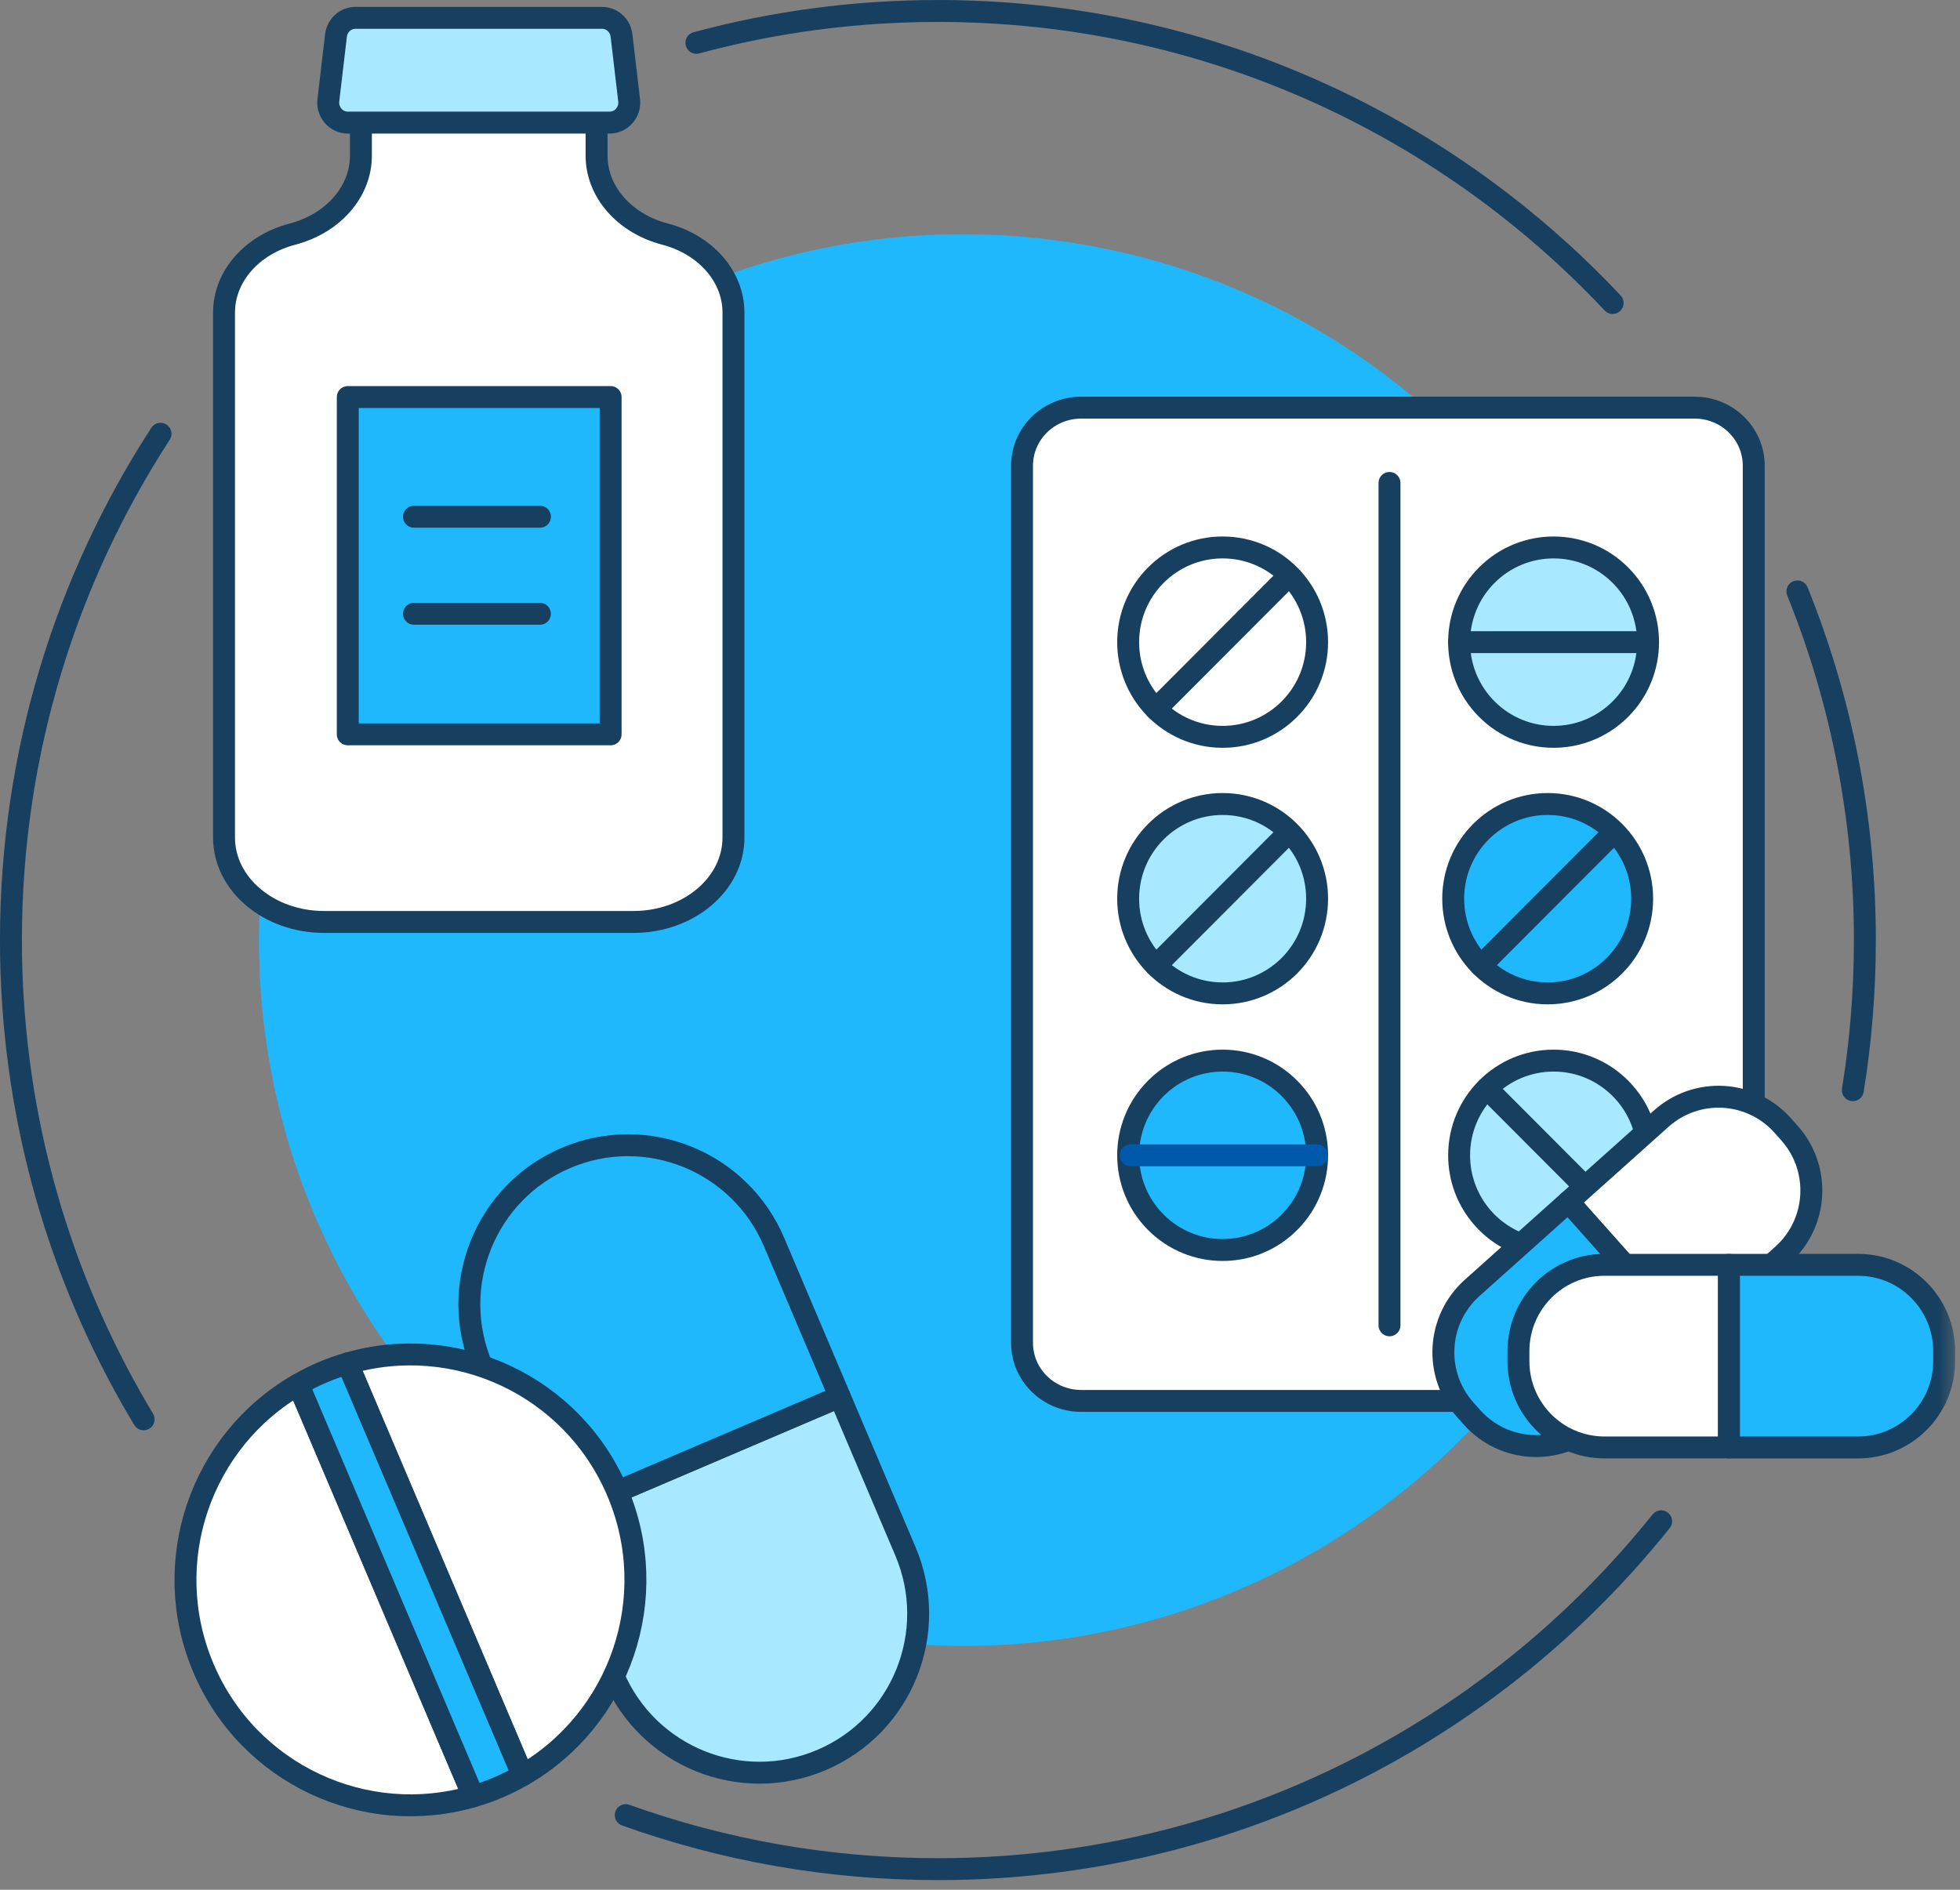 <?xml version="1.0" encoding="UTF-8"?>
<svg width="140px" height="135px" viewBox="0 0 140 135" version="1.1" xmlns="http://www.w3.org/2000/svg" xmlns:xlink="http://www.w3.org/1999/xlink">
    <rect x="0" y="0" width="140" height="135" fill="#808080" stroke="none"/>
    <title>4DBD7716-A222-4AA1-AAA8-4A070FD2119A</title>
    <defs>
        <polygon id="path-1" points="0 134.31 139.65 134.31 139.65 0 0 0"></polygon>
    </defs>
    <g id="03---Design" stroke="none" stroke-width="1" fill="none" fill-rule="evenodd">
        <g id="1.3-Mgmt-Mobile" transform="translate(-118, -3390)">
            <g id="ICON_Oral-Therapies" transform="translate(118, 3390)">
                <g id="ICON_MGMT_Oral" transform="translate(-0, 0)">
                    <path d="M10.259,101.391 C9.95,100.877 9.649,100.361 9.353,99.838 C3.897,90.19 0.782,79.037 0.782,67.155 C0.782,53.814 4.709,41.392 11.466,30.988" id="Stroke-1" stroke="#173F5F" stroke-width="1.566" stroke-linecap="round" stroke-linejoin="round"></path>
                    <path d="M118.653,108.676 C106.518,123.827 87.885,133.526 66.993,133.526 C59.17,133.526 51.665,132.166 44.697,129.669" id="Stroke-3" stroke="#173F5F" stroke-width="1.566" stroke-linecap="round" stroke-linejoin="round"></path>
                    <path d="M128.386,42.249 C131.494,49.94 133.205,58.347 133.205,67.155 C133.205,70.806 132.912,74.389 132.345,77.88" id="Stroke-5" stroke="#173F5F" stroke-width="1.566" stroke-linecap="round" stroke-linejoin="round"></path>
                    <path d="M49.744,3.059 C55.244,1.575 61.026,0.784 66.994,0.784 C85.988,0.784 103.115,8.801 115.189,21.644" id="Stroke-7" stroke="#173F5F" stroke-width="1.566" stroke-linecap="round" stroke-linejoin="round"></path>
                    <path d="M18.769,61.964 C21.628,34.265 46.347,14.135 73.98,17.002 C101.612,19.869 121.694,44.646 118.834,72.345 C115.975,100.044 91.256,120.175 63.623,117.308 C35.991,114.442 15.909,89.663 18.769,61.964" id="Fill-9" fill="#20B8FC"></path>
                    <path d="M64.674,110.823 C67.127,116.596 64.447,123.268 58.688,125.726 C52.929,128.184 46.273,125.497 43.822,119.726 L39.126,108.675 L59.98,99.772 L64.674,110.823 Z" id="Fill-11" fill="#A9E9FF"></path>
                    <path d="M64.674,110.823 C67.127,116.596 64.447,123.268 58.688,125.726 C52.929,128.184 46.273,125.497 43.822,119.726 L39.126,108.675 L59.98,99.772 L64.674,110.823 Z" id="Stroke-13" stroke="#173F5F" stroke-width="1.566" stroke-linecap="round" stroke-linejoin="round"></path>
                    <path d="M40.419,82.722 L40.419,82.722 C46.178,80.263 52.834,82.951 55.287,88.723 L59.981,99.773 L39.127,108.675 L34.433,97.624 C31.981,91.852 34.66,85.181 40.419,82.722" id="Fill-15" fill="#20B8FC"></path>
                    <path d="M40.419,82.722 L40.419,82.722 C46.178,80.263 52.834,82.951 55.287,88.723 L59.981,99.773 L39.127,108.675 L34.433,97.624 C31.981,91.852 34.66,85.181 40.419,82.722 Z" id="Stroke-17" stroke="#173F5F" stroke-width="1.566" stroke-linecap="round" stroke-linejoin="round"></path>
                    <path d="M14.535,119.172 C11.312,111.585 14.345,102.906 21.309,98.903 L33.807,128.323 C26.103,130.581 17.758,126.759 14.535,119.172" id="Fill-19" fill="#FFFFFF"></path>
                    <path d="M14.535,119.172 C11.312,111.585 14.345,102.906 21.309,98.903 L33.807,128.323 C26.103,130.581 17.758,126.759 14.535,119.172 Z" id="Stroke-21" stroke="#173F5F" stroke-width="1.566" stroke-linecap="round" stroke-linejoin="round"></path>
                    <path d="M44.1,106.552 C47.323,114.139 44.289,122.818 37.327,126.821 L24.828,97.401 C32.533,95.143 40.877,98.965 44.1,106.552" id="Fill-23" fill="#FFFFFF"></path>
                    <path d="M44.1,106.552 C47.323,114.139 44.289,122.818 37.327,126.821 L24.828,97.401 C32.533,95.143 40.877,98.965 44.1,106.552 Z" id="Stroke-25" stroke="#173F5F" stroke-width="1.566" stroke-linecap="round" stroke-linejoin="round"></path>
                    <path d="M23.022,98.044 C23.619,97.789 24.222,97.579 24.828,97.401 L37.327,126.821 C36.778,127.136 36.208,127.426 35.612,127.68 C35.016,127.934 34.413,128.146 33.807,128.323 L21.309,98.903 C21.857,98.587 22.426,98.298 23.022,98.044" id="Fill-27" fill="#20B8FC"></path>
                    <path d="M23.022,98.044 C23.619,97.789 24.222,97.579 24.828,97.401 L37.327,126.821 C36.778,127.136 36.208,127.426 35.612,127.68 C35.016,127.934 34.413,128.146 33.807,128.323 L21.309,98.903 C21.857,98.587 22.426,98.298 23.022,98.044 Z" id="Stroke-29" stroke="#173F5F" stroke-width="1.566" stroke-linecap="round" stroke-linejoin="round"></path>
                    <path d="M42.613,11.123 L42.613,7.306 L25.779,7.306 L25.779,11.123 C25.779,13.693 23.797,15.963 20.891,16.724 C17.984,17.484 16.002,19.755 16.002,22.324 L16.002,59.831 C16.002,63.162 19.2,65.861 23.143,65.861 L45.248,65.861 C49.192,65.861 52.39,63.162 52.39,59.831 L52.39,22.324 C52.39,19.755 50.408,17.484 47.502,16.724 C44.594,15.963 42.613,13.693 42.613,11.123" id="Fill-31" fill="#FFFFFF"></path>
                    <path d="M42.613,11.123 L42.613,7.306 L25.779,7.306 L25.779,11.123 C25.779,13.693 23.797,15.963 20.891,16.724 C17.984,17.484 16.002,19.755 16.002,22.324 L16.002,59.831 C16.002,63.162 19.2,65.861 23.143,65.861 L45.248,65.861 C49.192,65.861 52.39,63.162 52.39,59.831 L52.39,22.324 C52.39,19.755 50.408,17.484 47.502,16.724 C44.594,15.963 42.613,13.693 42.613,11.123 Z" id="Stroke-33" stroke="#173F5F" stroke-width="1.566" stroke-linecap="round" stroke-linejoin="round"></path>
                    <path d="M43.541,8.759 L24.851,8.759 C24.008,8.759 23.355,8.011 23.454,7.162 L23.999,2.532 C24.084,1.814 24.683,1.274 25.395,1.274 L42.997,1.274 C43.709,1.274 44.309,1.814 44.393,2.532 L44.938,7.162 C45.037,8.011 44.384,8.759 43.541,8.759" id="Fill-35" fill="#A9E9FF"></path>
                    <path d="M43.541,8.759 L24.851,8.759 C24.008,8.759 23.355,8.011 23.454,7.162 L23.999,2.532 C24.084,1.814 24.683,1.274 25.395,1.274 L42.997,1.274 C43.709,1.274 44.309,1.814 44.393,2.532 L44.938,7.162 C45.037,8.011 44.384,8.759 43.541,8.759 Z" id="Stroke-37" stroke="#173F5F" stroke-width="1.566" stroke-linecap="round" stroke-linejoin="round"></path>
                    <mask id="mask-2" fill="white">
                        <use xlink:href="#path-1"></use>
                    </mask>
                    <g id="Clip-40"></g>
                    <polygon id="Fill-39" fill="#20B8FC" mask="url(#mask-2)" points="24.841 52.459 43.616 52.459 43.616 28.364 24.841 28.364"></polygon>
                    <polygon id="Stroke-41" stroke="#173F5F" stroke-width="1.566" stroke-linecap="round" stroke-linejoin="round" mask="url(#mask-2)" points="24.841 52.459 43.616 52.459 43.616 28.364 24.841 28.364"></polygon>
                    <g id="Group-44" mask="url(#mask-2)">
                        <g transform="translate(29.57, 36.414)">
                            <line x1="-3.54827279e-15" y1="0.501" x2="8.997" y2="0.501" id="Fill-42" stroke="none" fill="#FFFFFF" fill-rule="evenodd"></line>
                            <line x1="-3.54827279e-15" y1="0.501" x2="8.997" y2="0.501" id="Stroke-43" stroke="#173F5F" stroke-width="1.566" fill="none" stroke-linecap="round" stroke-linejoin="round"></line>
                        </g>
                    </g>
                    <g id="Group-47" mask="url(#mask-2)">
                        <g transform="translate(29.57, 43.346)">
                            <line x1="-3.54827279e-15" y1="0.501" x2="8.997" y2="0.501" id="Fill-45" stroke="none" fill="#FFFFFF" fill-rule="evenodd"></line>
                            <line x1="-3.54827279e-15" y1="0.501" x2="8.997" y2="0.501" id="Stroke-46" stroke="#173F5F" stroke-width="1.566" fill="none" stroke-linecap="round" stroke-linejoin="round"></line>
                        </g>
                    </g>
                    <g id="Group-50" mask="url(#mask-2)">
                        <g transform="translate(73.002, 29.12)">
                            <path d="M31.88,70.957 L4.228,70.957 C1.893,70.957 0,69.102 0,66.813 L0,4.145 C0,1.856 1.893,0 4.228,0 L48.037,0 C50.372,0 52.265,1.856 52.265,4.145 L52.265,49.24" id="Fill-48" stroke="none" fill="#FFFFFF" fill-rule="evenodd"></path>
                            <path d="M31.88,70.957 L4.228,70.957 C1.893,70.957 0,69.102 0,66.813 L0,4.145 C0,1.856 1.893,0 4.228,0 L48.037,0 C50.372,0 52.265,1.856 52.265,4.145 L52.265,49.24" id="Stroke-49" stroke="#173F5F" stroke-width="1.566" fill="none" stroke-linecap="round" stroke-linejoin="round"></path>
                        </g>
                    </g>
                    <path d="M94.079,45.873 C94.079,49.608 91.058,52.638 87.331,52.638 C85.416,52.638 83.687,51.838 82.459,50.553 C81.297,49.338 80.583,47.689 80.583,45.873 C80.583,42.137 83.604,39.108 87.331,39.108 C91.058,39.108 94.079,42.137 94.079,45.873" id="Fill-51" fill="#FFFFFF" mask="url(#mask-2)"></path>
                    <path d="M94.079,45.873 C94.079,49.608 91.058,52.638 87.331,52.638 C85.416,52.638 83.687,51.838 82.459,50.553 C81.297,49.338 80.583,47.689 80.583,45.873 C80.583,42.137 83.604,39.108 87.331,39.108 C91.058,39.108 94.079,42.137 94.079,45.873 Z" id="Stroke-52" stroke="#173F5F" stroke-width="1.566" stroke-linecap="round" stroke-linejoin="round" mask="url(#mask-2)"></path>
                    <g id="Group-55" mask="url(#mask-2)">
                        <g transform="translate(82.56, 41.222)">
                            <line x1="9.41" y1="0" x2="0" y2="9.433" id="Fill-53" stroke="none" fill="#FFFFFF" fill-rule="evenodd"></line>
                            <line x1="9.41" y1="0" x2="0" y2="9.433" id="Stroke-54" stroke="#173F5F" stroke-width="1.566" fill="none" stroke-linecap="round" stroke-linejoin="round"></line>
                        </g>
                    </g>
                    <path d="M94.079,64.2 C94.079,67.936 91.058,70.965 87.331,70.965 C85.416,70.965 83.687,70.165 82.459,68.881 C81.297,67.665 80.583,66.017 80.583,64.2 C80.583,60.464 83.604,57.436 87.331,57.436 C91.058,57.436 94.079,60.464 94.079,64.2" id="Fill-56" fill="#A9E9FF" mask="url(#mask-2)"></path>
                    <path d="M94.079,64.2 C94.079,67.936 91.058,70.965 87.331,70.965 C85.416,70.965 83.687,70.165 82.459,68.881 C81.297,67.665 80.583,66.017 80.583,64.2 C80.583,60.464 83.604,57.436 87.331,57.436 C91.058,57.436 94.079,60.464 94.079,64.2 Z" id="Stroke-57" stroke="#173F5F" stroke-width="1.566" stroke-linecap="round" stroke-linejoin="round" mask="url(#mask-2)"></path>
                    <g id="Group-60" mask="url(#mask-2)">
                        <g transform="translate(82.56, 59.55)">
                            <line x1="9.41" y1="0" x2="0" y2="9.433" id="Fill-58" stroke="none" fill="#FFFFFF" fill-rule="evenodd"></line>
                            <line x1="9.41" y1="0" x2="0" y2="9.433" id="Stroke-59" stroke="#173F5F" stroke-width="1.566" fill="none" stroke-linecap="round" stroke-linejoin="round"></line>
                        </g>
                    </g>
                    <path d="M117.297,64.2 C117.297,67.936 114.275,70.965 110.549,70.965 C108.633,70.965 106.905,70.165 105.676,68.881 C104.515,67.665 103.8,66.017 103.8,64.2 C103.8,60.464 106.822,57.436 110.549,57.436 C114.275,57.436 117.297,60.464 117.297,64.2" id="Fill-61" fill="#20B8FC" mask="url(#mask-2)"></path>
                    <path d="M117.297,64.2 C117.297,67.936 114.275,70.965 110.549,70.965 C108.633,70.965 106.905,70.165 105.676,68.881 C104.515,67.665 103.8,66.017 103.8,64.2 C103.8,60.464 106.822,57.436 110.549,57.436 C114.275,57.436 117.297,60.464 117.297,64.2 Z" id="Stroke-62" stroke="#173F5F" stroke-width="1.566" stroke-linecap="round" stroke-linejoin="round" mask="url(#mask-2)"></path>
                    <g id="Group-65" mask="url(#mask-2)">
                        <g transform="translate(105.778, 59.55)">
                            <line x1="9.41" y1="0" x2="0" y2="9.433" id="Fill-63" stroke="none" fill="#FFFFFF" fill-rule="evenodd"></line>
                            <line x1="9.41" y1="0" x2="0" y2="9.433" id="Stroke-64" stroke="#173F5F" stroke-width="1.566" fill="none" stroke-linecap="round" stroke-linejoin="round"></line>
                        </g>
                    </g>
                    <path d="M115.742,50.656 C113.106,53.298 108.834,53.298 106.199,50.656 C104.845,49.298 104.186,47.507 104.223,45.729 C104.259,44.045 104.917,42.373 106.199,41.089 C108.834,38.448 113.106,38.448 115.742,41.089 C118.378,43.731 118.378,48.014 115.742,50.656" id="Fill-66" fill="#A9E9FF" mask="url(#mask-2)"></path>
                    <path d="M115.742,50.656 C113.106,53.298 108.834,53.298 106.199,50.656 C104.845,49.298 104.186,47.507 104.223,45.729 C104.259,44.045 104.917,42.373 106.199,41.089 C108.834,38.448 113.106,38.448 115.742,41.089 C118.378,43.731 118.378,48.014 115.742,50.656 Z" id="Stroke-67" stroke="#173F5F" stroke-width="1.566" stroke-linecap="round" stroke-linejoin="round" mask="url(#mask-2)"></path>
                    <g id="Group-70" mask="url(#mask-2)">
                        <g transform="translate(104.223, 45.372)">
                            <line x1="13.308" y1="0.501" x2="0" y2="0.501" id="Fill-68" stroke="none" fill="#FFFFFF" fill-rule="evenodd"></line>
                            <line x1="13.308" y1="0.501" x2="0" y2="0.501" id="Stroke-69" stroke="#173F5F" stroke-width="1.566" fill="none" stroke-linecap="round" stroke-linejoin="round"></line>
                        </g>
                    </g>
                    <g id="Group-73" mask="url(#mask-2)">
                        <g transform="translate(104.223, 75.767)">
                            <path d="M13.279,5.059 C12.525,2.148 9.887,0 6.748,0 C3.021,0 -1.41930911e-14,3.028 -1.41930911e-14,6.765 C-1.41930911e-14,9.908 2.138,12.551 5.038,13.31" id="Fill-71" stroke="none" fill="#A9E9FF" fill-rule="evenodd"></path>
                            <path d="M13.279,5.059 C12.525,2.148 9.887,0 6.748,0 C3.021,0 -1.41930911e-14,3.028 -1.41930911e-14,6.765 C-1.41930911e-14,9.908 2.138,12.551 5.038,13.31" id="Stroke-72" stroke="#173F5F" stroke-width="1.566" fill="none" stroke-linecap="round" stroke-linejoin="round"></path>
                        </g>
                    </g>
                    <g id="Group-76" mask="url(#mask-2)">
                        <g transform="translate(106.331, 77.881)">
                            <line x1="-1.41930911e-14" y1="7.11364632e-15" x2="7.064" y2="7.081" id="Fill-74" stroke="none" fill="#FFFFFF" fill-rule="evenodd"></line>
                            <line x1="-1.41930911e-14" y1="7.11364632e-15" x2="7.064" y2="7.081" id="Stroke-75" stroke="#173F5F" stroke-width="1.566" fill="none" stroke-linecap="round" stroke-linejoin="round"></line>
                        </g>
                    </g>
                    <path d="M82.559,87.315 C85.195,89.957 89.468,89.957 92.102,87.315 C93.457,85.957 94.115,84.166 94.078,82.388 C94.042,80.705 93.384,79.033 92.102,77.749 C89.468,75.106 85.195,75.106 82.559,77.749 C79.924,80.39 79.924,84.673 82.559,87.315" id="Fill-77" fill="#20B8FC" mask="url(#mask-2)"></path>
                    <path d="M82.559,87.315 C85.195,89.957 89.468,89.957 92.102,87.315 C93.457,85.957 94.115,84.166 94.078,82.388 C94.042,80.705 93.384,79.033 92.102,77.749 C89.468,75.106 85.195,75.106 82.559,77.749 C79.924,80.39 79.924,84.673 82.559,87.315 Z" id="Stroke-78" stroke="#173F5F" stroke-width="1.566" stroke-linecap="round" stroke-linejoin="round" mask="url(#mask-2)"></path>
                    <g id="Group-81" mask="url(#mask-2)">
                        <g transform="translate(80.77, 82.031)">
                            <line x1="0" y1="0.501" x2="13.308" y2="0.501" id="Fill-79" stroke="none" fill="#FFFFFF" fill-rule="evenodd"></line>
                            <line x1="0" y1="0.501" x2="13.308" y2="0.501" id="Stroke-80" stroke="#0059AB" stroke-width="1.566" fill="none" stroke-linecap="round" stroke-linejoin="round"></line>
                        </g>
                    </g>
                    <g id="Group-84" mask="url(#mask-2)">
                        <g transform="translate(98.75, 34.502)">
                            <line x1="0.5" y1="1.42272926e-14" x2="0.5" y2="60.175" id="Fill-82" stroke="none" fill="#FFFFFF" fill-rule="evenodd"></line>
                            <line x1="0.5" y1="1.42272926e-14" x2="0.5" y2="60.175" id="Stroke-83" stroke="#173F5F" stroke-width="1.566" fill="none" stroke-linecap="round" stroke-linejoin="round"></line>
                        </g>
                    </g>
                    <path d="M120.696,95.581 L112.027,85.849 L118.658,79.914 C121.196,77.643 125.08,77.868 127.341,80.406 L127.818,80.942 C130.079,83.48 129.865,87.374 127.327,89.645 L120.696,95.581 Z" id="Fill-85" fill="#FFFFFF" mask="url(#mask-2)"></path>
                    <path d="M120.696,95.581 L112.027,85.849 L118.658,79.914 C121.196,77.643 125.08,77.868 127.341,80.406 L127.818,80.942 C130.079,83.48 129.865,87.374 127.327,89.645 L120.696,95.581 Z" id="Stroke-86" stroke="#173F5F" stroke-width="1.566" stroke-linecap="round" stroke-linejoin="round" mask="url(#mask-2)"></path>
                    <path d="M105.137,101.244 L104.659,100.709 C102.398,98.171 102.619,94.272 105.15,92.006 L112.027,85.849 L120.696,95.581 L113.819,101.737 C111.287,104.002 107.398,103.782 105.137,101.244" id="Fill-87" fill="#20B8FC" mask="url(#mask-2)"></path>
                    <path d="M105.137,101.244 L104.659,100.709 C102.398,98.171 102.619,94.272 105.15,92.006 L112.027,85.849 L120.696,95.581 L113.819,101.737 C111.287,104.002 107.398,103.782 105.137,101.244 Z" id="Stroke-88" stroke="#173F5F" stroke-width="1.566" stroke-linecap="round" stroke-linejoin="round" mask="url(#mask-2)"></path>
                    <path d="M123.499,90.355 L123.499,103.401 L114.609,103.401 C111.207,103.401 108.46,100.64 108.46,97.238 L108.46,96.519 C108.46,93.116 111.207,90.355 114.609,90.355 L123.499,90.355 Z" id="Fill-89" fill="#FFFFFF" mask="url(#mask-2)"></path>
                    <path d="M123.499,90.355 L123.499,103.401 L114.609,103.401 C111.207,103.401 108.46,100.64 108.46,97.238 L108.46,96.519 C108.46,93.116 111.207,90.355 114.609,90.355 L123.499,90.355 Z" id="Stroke-90" stroke="#173F5F" stroke-width="1.566" stroke-linecap="round" stroke-linejoin="round" mask="url(#mask-2)"></path>
                    <path d="M138.868,96.52 L138.868,97.237 C138.868,100.64 136.113,103.402 132.718,103.402 L123.499,103.402 L123.499,90.355 L132.718,90.355 C136.113,90.355 138.868,93.117 138.868,96.52" id="Fill-91" fill="#20B8FC" mask="url(#mask-2)"></path>
                    <path d="M138.868,96.52 L138.868,97.237 C138.868,100.64 136.113,103.402 132.718,103.402 L123.499,103.402 L123.499,90.355 L132.718,90.355 C136.113,90.355 138.868,93.117 138.868,96.52 Z" id="Stroke-92" stroke="#173F5F" stroke-width="1.566" stroke-linecap="round" stroke-linejoin="round" mask="url(#mask-2)"></path>
                </g>
            </g>
        </g>
    </g>
</svg>